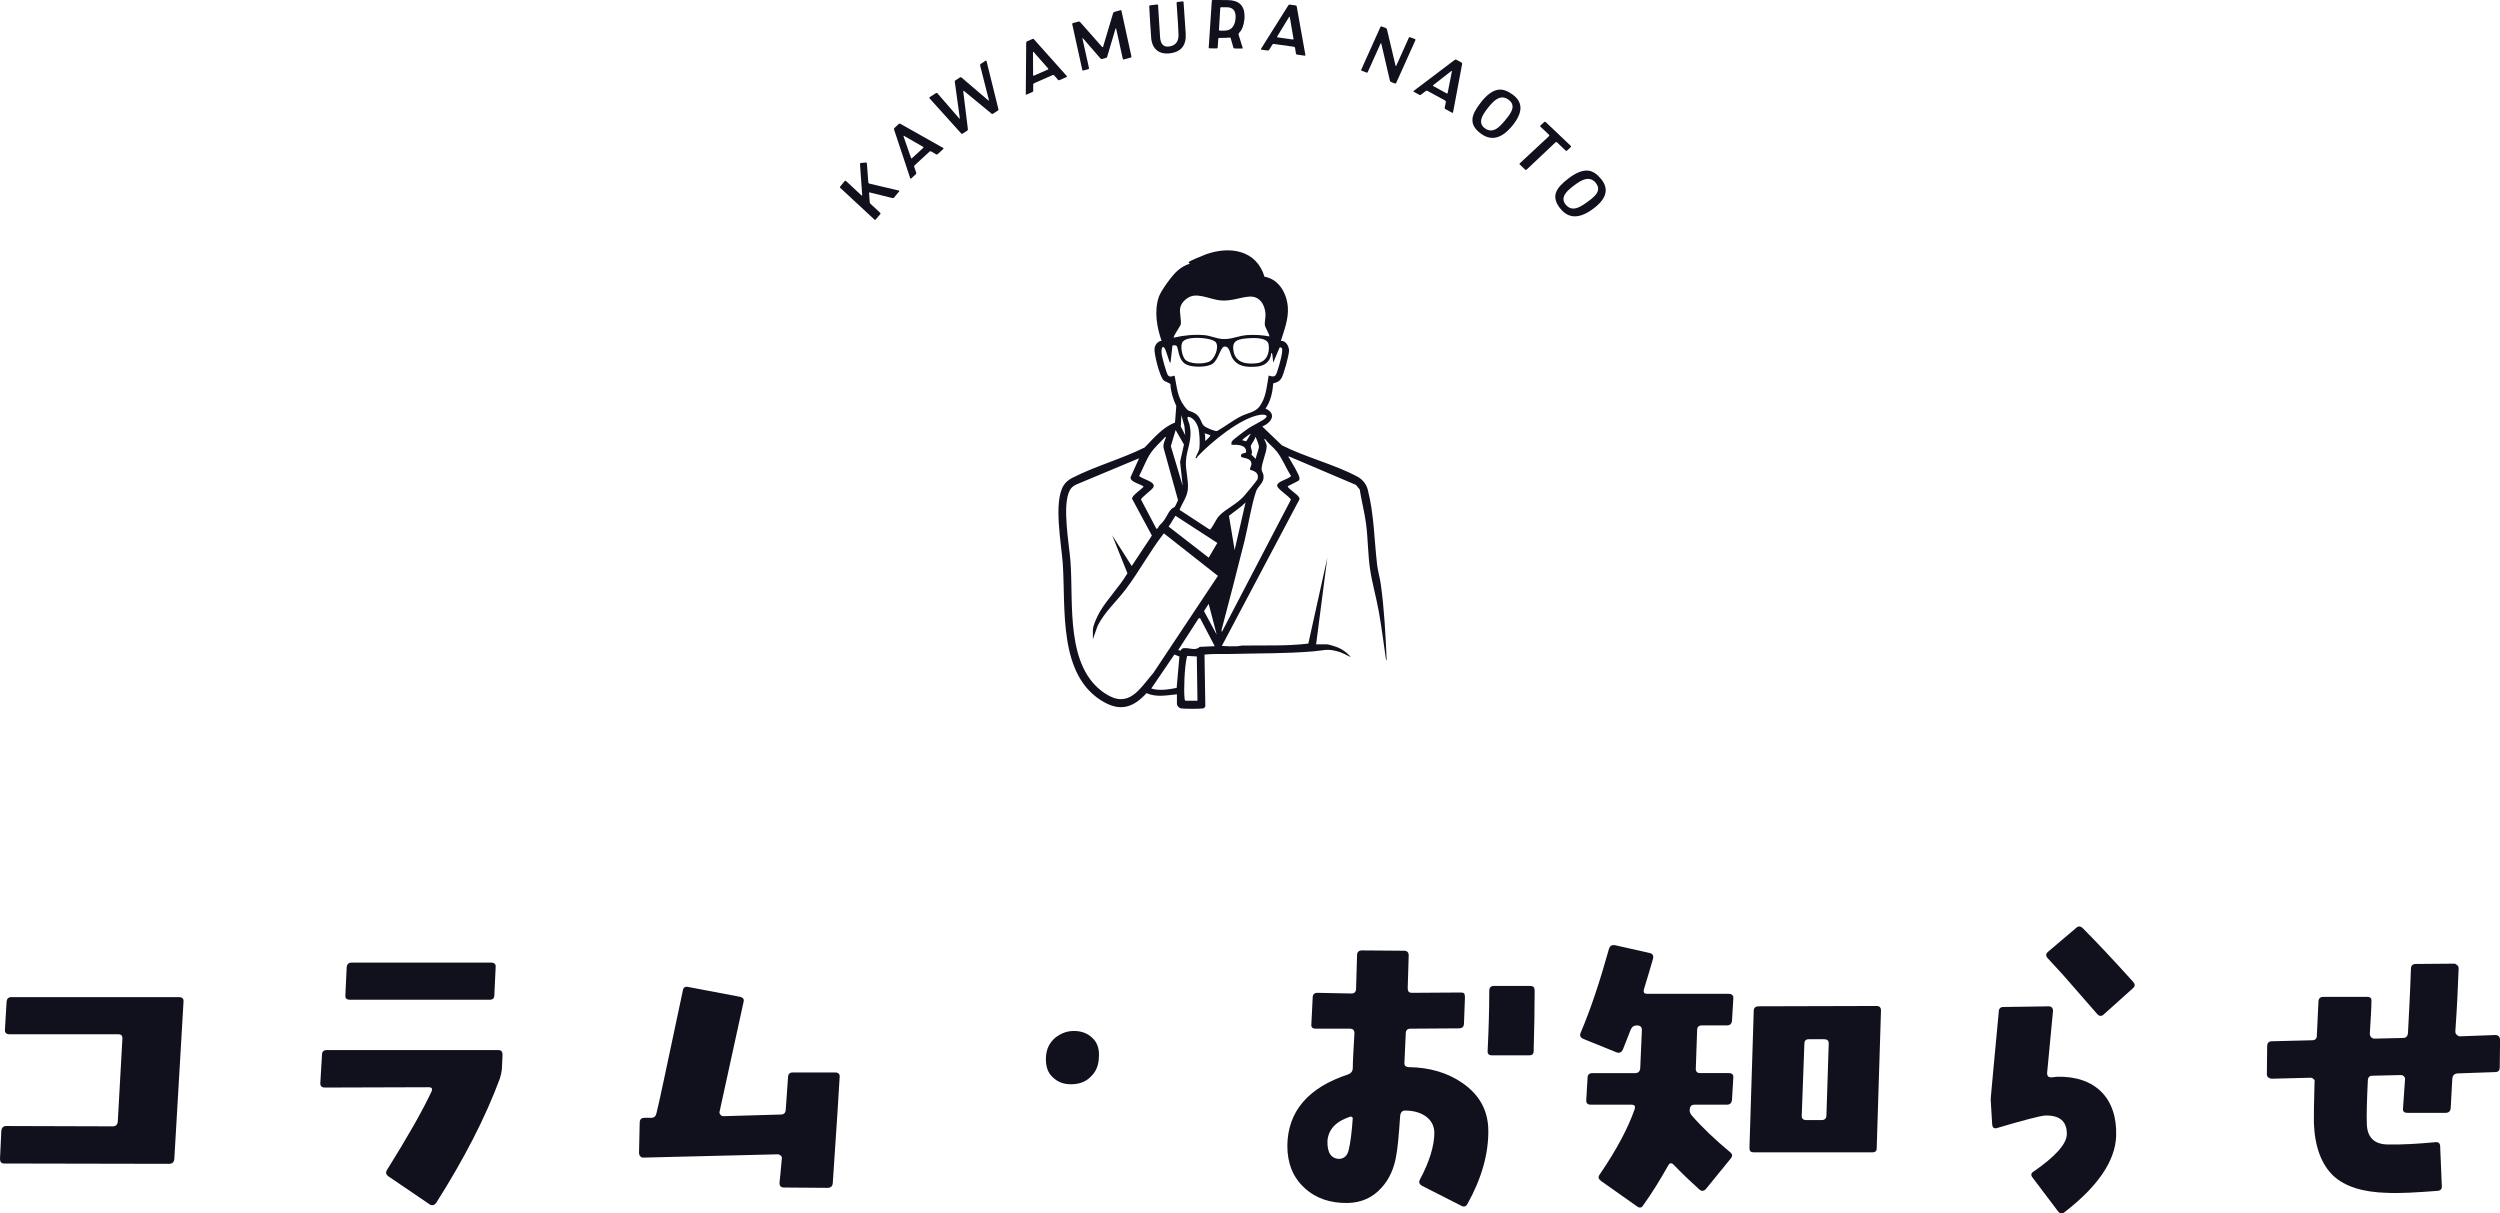 <?xml version="1.0" encoding="UTF-8"?>
<svg xmlns="http://www.w3.org/2000/svg" id="_レイヤー_2" data-name="レイヤー 2" viewBox="0 0 1238.96 601.37">
  <defs>
    <style>
      .cls-1 {
        fill: #11111e;
      }
    </style>
  </defs>
  <g id="_レイヤー_1-2" data-name="レイヤー 1">
    <g>
      <path class="cls-1" d="M86.39,574.34c-.16,1.63-.98,2.44-2.61,2.44l-81.66-.16c-1.47,0-2.12-.81-2.12-2.28l.65-13.85c.16-1.63.98-2.45,2.45-2.45l52.81.16c1.47,0,2.28-.81,2.45-2.28l2.28-40.91c.16-1.63-.49-2.44-1.96-2.44H4.73c-1.63,0-2.44-.81-2.28-2.28l.81-13.85c.16-1.47.82-2.28,2.45-2.28h82.96c1.63,0,2.44.81,2.28,2.28l-4.56,77.91Z"></path>
      <path class="cls-1" d="M248.74,529.68c-.16,1.63-.49,3.1-.98,4.73-7.17,19.4-17.77,39.93-31.62,61.77-.98,1.14-1.96,1.47-3.26.65l-20.38-13.85c-1.3-.98-1.47-1.96-.65-3.26,10.27-16.46,17.6-29.34,22-38.79.65-1.47.16-2.12-1.47-2.12l-51.34.16c-1.63,0-2.45-.81-2.28-2.44l.82-13.85c0-1.47.81-2.28,2.28-2.28h85.08c1.47,0,2.12.81,2.12,2.28l-.33,7.01ZM244.99,493.17c0,1.63-.81,2.28-2.28,2.28h-69.27c-1.63,0-2.44-.65-2.28-2.28l.65-13.85c.16-1.47.98-2.28,2.44-2.28h69.11c1.63,0,2.45.81,2.28,2.28l-.65,13.85Z"></path>
      <path class="cls-1" d="M412.71,586.4c-.16,1.47-.98,2.28-2.61,2.28l-21.52-.16c-1.63,0-2.28-.81-2.28-2.28.33-2.61.65-6.52,1.14-11.9.16-.65,0-1.14-.49-1.63-.33-.33-.98-.65-1.47-.65l-66.67,1.63c-.65,0-1.14-.16-1.47-.65-.49-.49-.65-1.14-.65-1.79l.33-14.83c0-1.63.82-2.44,2.28-2.44h3.42c1.47,0,2.28-.81,2.61-2.28,1.14-4.24,5.38-24.61,13.04-60.63.16-1.63,1.14-2.28,2.61-1.96l25.75,4.89c1.47.33,2.12,1.14,1.79,2.44l-11.9,54.44c-.16.65,0,1.14.49,1.63.33.49.81.65,1.47.65l28.2-.81c1.63,0,2.45-.65,2.61-2.28l1.14-16.14c0-1.63.82-2.44,2.28-2.44h21.03c1.63,0,2.44.81,2.28,2.28-.33,6.36-1.47,23.96-3.42,52.65Z"></path>
      <path class="cls-1" d="M541.32,532.78c-2.61,3.1-6.03,4.56-10.59,4.56-3.75,0-6.68-1.14-9.13-3.59-2.44-2.28-3.42-5.54-3.26-9.62.16-4.24,1.79-7.5,4.73-9.94,2.77-2.12,5.71-3.26,9.13-3.26,3.75,0,6.85,1.14,9.29,3.59,2.44,2.28,3.42,5.54,3.1,9.62-.16,3.42-1.14,6.36-3.26,8.64Z"></path>
      <path class="cls-1" d="M727.14,596.83c-.65,1.14-1.79,1.47-3.1.65l-19.23-9.78c-1.47-.81-1.79-1.79-1.14-3.1,4.89-9.13,7.17-16.95,7.17-23.47-.16-3.59-1.79-6.36-4.89-8.31-2.61-1.63-5.87-2.44-9.62-2.44-1.47,0-2.28.98-2.44,2.61-.65,9.94-1.3,16.14-1.79,18.74-.98,7.01-3.59,12.71-7.5,16.95-4.4,4.89-9.94,7.33-16.62,7.5-8.64.16-15.97-2.28-21.52-7.5-5.71-5.22-8.48-12.22-8.48-20.86.16-16.95,10.27-28.85,30.15-35.37,1.3-.49,2.12-1.3,2.28-2.93,0-3.26.33-9.13.82-17.44,0-1.47-.65-2.28-2.28-2.28h-16.95c-1.47,0-2.28-.65-2.12-2.12l.65-13.2c0-1.63.81-2.45,2.28-2.45l16.95.33c1.47,0,2.28-.81,2.28-2.44l.49-16.46c0-1.63.82-2.45,2.45-2.45l20.86.16c1.47,0,2.28.81,2.28,2.28-.16,4.89-.33,10.43-.49,16.3,0,.81.16,1.3.49,1.79.33.33.98.49,1.63.49l24.29-.16c.65,0,1.3.16,1.63.49.16.49.33.98.33,1.96l-.49,13.2c-.16,1.47-.98,2.12-2.45,2.12l-24.12.16c-1.47,0-2.28.81-2.28,2.44l-.65,14.34c-.16,1.47.65,2.28,2.28,2.28,10.27.16,19.07,2.77,26.41,7.82,8.48,5.87,12.71,13.53,12.88,23.31.16,11.74-3.26,23.96-10.43,36.84ZM669.44,553.31c-7.17,2.28-11.08,6.19-11.57,12.06-.16,5.7,1.63,8.8,5.87,8.96,2.45-.16,3.91-1.63,4.56-4.08.98-3.75,1.63-9.29,2.12-16.3-.33-.33-.65-.49-.98-.65ZM760.07,520.72c0,1.63-.65,2.28-2.28,2.28h-18.42c-1.47,0-2.28-.65-2.12-2.28.49-10.11.81-20.05.81-29.67,0-1.63.82-2.44,2.28-2.44h18.09c1.47,0,2.12.81,2.12,2.28,0,8.48-.16,18.42-.49,29.83Z"></path>
      <path class="cls-1" d="M858.36,545c-.16,1.63-.98,2.45-2.45,2.45h-16.14c-1.3,0-2.12.65-2.28,1.96-.33,1.14,0,2.28.81,3.26,5.22,6.03,11.57,12.06,19.23,18.42,1.14.98,1.14,1.96.16,3.1l-12.22,15c-.98,1.14-2.12,1.3-3.26.33-3.1-2.77-7.5-6.85-12.88-12.39-.98-.98-1.96-.81-2.61.49-3.75,6.68-7.82,13.37-12.39,19.72-.81,1.3-1.79,1.47-3.1.49l-17.77-12.55c-1.3-.98-1.63-1.96-.65-3.26,8.48-12.39,14.18-23.31,17.28-32.27.49-1.63,0-2.28-1.63-2.28h-20.21c-1.47,0-2.28-.81-2.12-2.45l.65-10.92c0-1.47.82-2.28,2.45-2.28h21.19c1.47,0,2.28-.81,2.45-2.45l.82-18.91c0-1.47-.82-2.28-2.45-2.28-1.47,0-2.45.65-3.1,2.12-.98,2.44-2.28,5.71-3.91,9.94-.65,1.3-1.63,1.79-3.1,1.3l-16.46-6.68c-1.47-.65-1.96-1.63-1.3-3.1,5.05-11.9,9.62-25.75,14.02-41.56.49-1.47,1.3-1.96,2.93-1.79l17.28,3.91c1.47.33,1.96,1.3,1.63,2.77-1.47,5.22-3.1,10.43-4.56,15.32-.33,1.47.16,2.12,1.79,2.12h40.26c1.63,0,2.44.81,2.28,2.44l-.65,10.92c-.16,1.47-.98,2.28-2.45,2.28h-12.39c-1.63,0-2.44.81-2.44,2.28l-.65,18.91c-.16,1.63.65,2.45,2.12,2.45h14.34c1.47,0,2.28.81,2.12,2.28l-.65,10.92ZM930.08,568.96c0,1.47-.65,2.12-2.28,2.12h-58.68c-1.47,0-2.12-.65-2.12-2.12l2.12-67.97c0-1.47.81-2.28,2.44-2.28l58.35-.16c1.63,0,2.28.81,2.28,2.28l-2.12,68.13ZM904,515.01h-7.5c-1.47,0-2.28.65-2.28,2.28l-1.3,35.37c-.16,1.63.65,2.44,2.28,2.44h7.5c1.63,0,2.45-.81,2.45-2.44l1.14-35.53c0-1.47-.81-2.12-2.28-2.12Z"></path>
      <path class="cls-1" d="M1023.15,600.75c-1.14.98-2.28.81-3.26-.49l-12.55-16.63c-.98-1.14-.82-2.28.33-2.93,11.08-7.66,16.62-13.85,16.62-18.74,0-6.36-3.59-9.29-10.76-9.13-2.28.16-10.11,2.12-23.8,6.19-1.47.49-2.28-.16-2.44-1.79l-.65-10.92c-.16-1.3,0-2.77.16-4.56.33-3.1,1.47-16.63,3.75-40.26,0-1.63.81-2.44,2.28-2.44l22.49-.33c1.3,0,2.12.81,2.12,2.28l-2.93,30.81c0,1.47.65,2.12,2.12,2.12,1.14-.16,2.12-.16,2.93-.33,9.45-.16,16.79,2.45,21.84,7.5s7.66,12.55,7.33,22c-.49,12.22-8.96,24.77-25.59,37.65ZM1057.05,489.75l-14.34,12.88c-1.14,1.14-2.28,1.14-3.42-.16l-16.95-19.4c-2.61-2.77-5.05-5.54-7.5-8.15-1.14-1.3-.98-2.28.16-3.26l13.85-11.74c1.14-1.14,2.28-.98,3.42.16,6.36,6.36,14.67,15.16,24.94,26.57.98,1.14.98,2.12-.16,3.1Z"></path>
      <path class="cls-1" d="M1238.8,529.19c0,1.47-.82,2.12-2.28,2.12l-18.58.65c-1.63.16-2.45.98-2.61,2.61l-.81,14.67c-.16,1.47-.98,2.28-2.61,2.28h-18.74c-1.63,0-2.45-.65-2.28-2.12l.98-14.18c.16-.65,0-1.3-.49-1.79-.49-.49-.98-.65-1.63-.65l-14.02.33c-1.47,0-2.28.81-2.28,2.61-.49,10.27-.65,17.44-.49,21.19.16,6.68,3.58,10.11,10.11,10.27,7.33.16,15.32-.33,23.96-1.14,1.47-.16,2.28.65,2.28,2.12l.81,19.4c.16,1.63-.49,2.45-2.12,2.61-10.43.81-18.91,1.3-25.26.98-11.74-.33-20.54-3.1-26.24-8.31-6.03-5.71-9.29-14.34-9.78-26.24,0-3.26,0-10.11.33-20.54.16-.49,0-.98-.49-1.3-.49-.49-.98-.65-1.47-.65l-19.23.49c-.65,0-1.3-.33-1.79-.65-.49-.49-.65-.98-.65-1.63l.16-13.85c0-1.63.81-2.44,2.44-2.44l19.89-.49c1.47,0,2.28-.81,2.28-2.28l.81-17.11c.16-1.47.98-2.12,2.45-2.12h21.68c1.47,0,2.28.65,2.12,2.12,0,2.93-.33,8.31-.81,16.3,0,.65.33,1.14.65,1.63.49.33.98.65,1.63.65l14.18-.33c1.47,0,2.28-.81,2.45-2.45.33-6.85.98-17.44,1.47-31.78,0-1.63.81-2.44,2.45-2.44l18.91-.16c.65,0,1.14.33,1.63.81.49.33.65.98.65,1.63-.33,9.13-.81,19.56-1.63,31.13,0,.65.16,1.3.65,1.63.49.49.98.82,1.63.82l17.6-.65c.65,0,1.14.16,1.63.65.49.49.65,1.14.65,1.79l-.16,13.85Z"></path>
    </g>
    <path class="cls-1" d="M583.26,344.09c-5.19.48-10.06,1.6-15.06-.57-6.16,6.69-12.36,9.24-20.87,4.55-23.19-12.77-19.08-46.67-20.66-68.99-.69-9.79-4.64-30.1.38-38.41,1.06-1.75,2.6-2.94,4.4-3.87,11.12-5.7,24.52-9.41,35.83-15.04,4.56-4.68,8.79-9.88,15.04-12.38l.63-8.17c-1.59-3.39-2.71-7-2.91-10.78-.23-.65-2.55-1.16-3.41-1.99-1.89-1.8-4.83-13.23-4.45-15.84.25-1.73,1.62-3.56,3.47-3.69-2.35-6.79-3.7-14.61-1.42-21.6,1.04-3.19,6.62-10.8,9.2-13.05,1.71-1.49,3.94-3.04,6.21-3.49l-.63-.79c0-.48,7.68-3.61,8.73-3.98,11.82-4.16,24.92-2.11,28.93,11.14,7.21,1.18,11.1,8.38,11.57,15.13.4,5.76-1.76,11.28-3.46,16.65,2.42-.18,3.96,2.56,4.05,4.7s-2.71,12.36-3.91,14.04c-1.03,1.44-2.22,1.94-3.91,2.29-.34,4.37-1.28,8.9-3.85,12.52,5.77,2.6,2.91,7.01-1.59,8.9l9.74,9.33c11.54,5.85,26.08,9.45,37.31,15.46,2.6,1.39,4.5,3.66,5.23,6.53,3.13,12.16,3.17,24.66,4.61,37.03.38,3.24,1.36,6.41,1.81,9.63,1.77,12.54,2.39,25.25,2.95,37.89-.45-.19-.51-1.61-.59-2.11-1.09-7.39-2-14.75-3.32-22.11-1.22-6.82-3.31-14.11-4.31-20.8-1.09-7.26-1.04-15.15-1.98-22.49-.74-5.77-2.28-11.43-3.17-17.17l-1.87-2.26-33.23-14.14c-.5.26.02.57.15.8,1.06,1.88,5.21,8.52,5.13,10.17-.02.43-.05.63-.35.96s-4.16,2.14-5,2.63c-.19.11-.62.01-.4.54.48,1.16,4.53,3.58,5.42,5.07.25.42.43.7.25,1.21l-38.42,72.56c2.46.22,5.01.24,7.48.17.9-.02,1.69-.33,2.51-.35,10.97-.2,21.99.35,32.87-.98l9.42-42.56-5.56,42.92h5.25c.83,0,3.59.85,4.54,1.19,2.78.97,5.57,2.86,7.38,5.17-2.17-1.05-4.16-2.2-6.51-2.86-5.18-1.47-7.15-.41-12.09,0-13.56,1.14-27.41.93-40.99,1.29-4.31.11-8.6-.17-12.89.3l.4,25.66c-.29.55-.57.91-1.2,1.03-1.38.27-9.32.23-10.78-.01-1.13-.18-2.09-1.27-2.09-2.37v-4.61ZM629.04,166.7c.39-.44-2.1-4.6-2.22-5.59-.17-1.37.46-3.88.33-5.7-.35-4.62-2.99-8.82-8.12-8.41-4.63.38-8.44,2.21-13.68,1.92-4.75-.26-10.79-3.54-15.08-2.07-2.45.84-5.1,3.35-5.42,6.02-.29,2.42.67,6.06.31,7.94-.13.68-3.98,6.14-3.48,6.53,4.83-1.16,10.12-1.67,15.09-1.26,2.99.25,6.02,1.68,8.89,1.91,4.39.36,8.11-1.64,12.4-1.93,3.54-.24,7.52-.04,10.98.65ZM592.74,167.43c-1.98.05-5.92.35-6.86,2.37s-.07,6.39,1.25,8.14c2.02,2.7,9.77,2.68,12.46,1.11,2.47-1.44,4.61-6.82,3.03-9.3-1.23-1.91-7.7-2.39-9.88-2.33ZM617.21,167.75c-4.51.48-6.87,1.61-5.83,6.6,1.18,5.68,6.78,6.3,11.7,5.62,4.59-.63,6.3-5.06,5.63-9.28-.61-3.85-8.6-3.25-11.49-2.94ZM630,174.97c-.29,3.94-2.97,6.29-6.84,6.67-4.9.48-10.06.23-12.61-4.55-.98-1.84-1.18-5.77-3.9-5.3-1.79.31-2.86,6.66-5.79,8.53-2.87,1.83-9.67,1.78-12.72.43-4.56-2.02-3.94-8.72-5.18-9.44-.5-.29-1.32-.16-1.9-.13l-.97,8.56c-.45,0-.63-.9-.78-1.28-.47-1.15-1.68-5.45-2.23-6.03-1.68-1.77-1.49,2.28-1.35,3.26.2,1.43,2.38,9.46,3.09,10.26.94,1.07,1.88.65,3.04.21l.3.25c1.12,5.46,1.26,10.07,4.67,14.74,2.38,3.27,2.43,2.05,5.26,3.64,3,1.68,3.04,4.82,4.56,6.25.96.9,5.25,2.74,6.51,2.57,4.04-2.24,7.76-5.27,11.9-7.34,2.96-1.48,6.82-1.98,8.86-4.49,3.59-4.41,3.81-10.33,4.82-15.68,3.56,1.31,3.64-.26,4.61-3.18.66-1.98,2.55-8.58,2.02-10.28l-.75-.54-.48.16-3.16,7.48c-.16-1.26-.2-2.65-.4-3.89-.05-.29-.14-.95-.55-.87ZM610.28,220.43c-.02-.54-.06-1.06.17-1.58.43-.96,7.16-5.85,8.51-6.75,1.97-1.32,7.12-3.71,8.34-5.02,1.52-1.63-1.51-1.71-2.79-1.51-9.72,1.47-24.25,13.52-30.93,20.58-.26.27-.42.58-.46.96l-.63-.15c.38-1.52,1.73-3.3,1.91-4.77.31-2.55.12-7.78-.6-10.23-.63-2.18-2.34-5.02-4.79-5.39-1.32-.2.28,2.89.46,3.69,1.79,7.99-1.45,11.8-1.76,18.59-.2,4.35,1.39,9.07.96,13.68-.35,3.75-2.79,6.73-4.1,10.15l14.82,9.69c.44.07.66-.33.88-.61,1.4-1.81,2.32-4.4,3.98-6.19,3.04-3.25,8.33-5.48,12.08-9.54.95-1.03,6.74-7.94,6.92-8.65.75-2.89-1.31-3.93-3.71-4.56-.26-1.01.59-1.74.63-2.68.18-3.62-4.79-2.95-5.09-3.85-.56-2.07,2.22-1.4,2.5-2.23.12-3.84-4.54-3.69-7.29-3.61ZM587.39,215.66l-.41-4.51-1.49-5.34-.32,5.53,2.22,4.32ZM586.12,240.77l-1.29-11.92,1.93-8.56-4.13-7.18-2.38,7.99,5.87,19.67ZM599.79,215.66l-2.86-.95c.58,1.18.24,2.54.32,3.81.49-.29,2.9-2.45,2.54-2.86ZM619.82,215.03c-.21-.21-2.99,1.93-3.33,2.23-.17.15-.94.81-.8.94l1.92.5,2.22-3.67ZM577.86,216.62c-.62-.15-.75.32-1.08.66-1.95,2.02-4.82,4.77-6.36,6.99-2.38,3.44-3.9,7.89-5.88,11.58,1.4,1.62,8.67,2.88,6.98,5.73-.84,1.41-6.03,4.99-6.05,6.01l7.63,14.47c.91.05.86-1.15,1.74-1.92,3.06-2.67,3.49-5.62,5.74-7.93.6-.61,1.24-.61,1.7-1.16.17-.21,1.51-2.98,1.53-3.19l-7.14-25.79c-.41-1.93.58-3.72,1.19-5.48ZM622.36,227.42c.14-1.76,1.57-4.6,1.55-6.2,0-.48-1.45-4.91-1.86-4.6-.01,1.32-2.19,3.61-2.2,4.6-.01,1.04,1.09,2.52.32,4.08l2.19,2.12ZM605.51,313.25l34.25-65.65c-.9-1.71-6.86-5.35-6.82-6.93.05-2.23,5.64-3.09,6.88-4.82-2.48-3.76-4.25-8.47-7.01-12.03-1.73-2.23-4.2-3.9-5.83-6.25l-.47.15c.52.88,1.26,2.46,1.24,3.46-.05,3.21-2.59,8.33-2.52,11.49.02.95.74,1.7.89,2.61.67,4.12-2.65,5.3-3.65,8.28-2.39,7.12-3.83,16.9-5.71,24.49-3.67,14.78-7.52,29.51-11.4,44.23l.17.97ZM541.62,316.75v-4.61c0-2.19,2.37-7.18,3.56-9.16,3.84-6.41,9.71-12.32,13.56-18.86l-7.57-18.87,9.69,15.25,10-15.09-9.8-18.2c-.14-.4.08-.59.25-.89.86-1.47,4.14-3.73,5.42-5.07,0-.99-7.96-2.47-6.21-5.25l3.99-8.89-31.05,12.97c-1.67.83-2.6,1.51-3.45,3.23-3.67,7.42-.18,26.19.49,34.82,1.6,20.77-2.76,52.64,17.32,65.65,11.68,7.56,16.83-2.27,23.76-10.27l31.99-48.13-26.78-21.06c-6.86,8.76-12.13,18.73-18.81,27.61-4.64,6.15-10.61,11.34-14.07,18.35l-2.27,6.47ZM611.87,272.56l5.4-23.52c-2.48,2.52-5.46,4.38-8.21,6.58l2.8,16.94ZM603.29,269.07l-20.54-13.32c-.6-.19-.36.14-.52.36-1.1,1.57-1.91,3.33-3.09,4.85l19.87,15.41,4.29-7.3ZM602.97,314.52l-3.97-15.26-2.32,3.6,6.29,11.66ZM594.7,306.26l-.77.33-10.03,15.56,1.08.28c.41-.09.3-1.14,1.94-1.24,2.57-.16,5.6,1.46,7.63-.62l7.46-.33-7.32-13.98ZM584.5,325.37l-2.5-.99-11.45,16.84c4.12,1.22,8.43.47,12.58-.3l1.37-15.56ZM587.56,347.27h5.88l-.32-21.94-4.73-.27c-.2.34-.23.73-.32,1.1-.98,4.28-1.52,15.68-1.01,20.01.05.46.04.82.49,1.1Z"></path>
    <g>
      <path class="cls-1" d="M429.63,81.03l.68,9.34c.05.32.2.53.53.62l14.56,3.43c.33.09.37.26.17.5l-2.47,2.97c-.22.27-.49.37-.81.27l-11.14-2.76c-.31-.12-.47.02-.44.36l.31,4.42c.03.29.15.58.37.81l4.8,4.45c.24.25.24.47.04.71l-2.23,2.62c-.2.24-.42.29-.66.04l-16.92-15.71c-.24-.2-.24-.42-.04-.66l2.22-2.67c.22-.27.44-.26.69-.06l7.69,7.17c.06.09.11.09.2.03.07-.03.12-.08.11-.18l-1.09-15.43c0-.32.15-.51.49-.54l2.4-.22c.32,0,.51.15.54.49Z"></path>
      <path class="cls-1" d="M467.44,73.87l-2.74,2.52c-.26.24-.5.27-.82.09l-2.47-1.46c-.26-.13-.51-.1-.77.14l-7.37,6.78c-.23.21-.29.46-.2.75l.99,2.87c.11.32.02.59-.21.8l-2.23,2.05c-.26.24-.43.2-.54-.12l-8.01-24.13c-.09-.3,0-.57.26-.8l2.07-1.91c.26-.24.5-.27.74-.12l21.22,11.94c.31.19.33.36.07.59ZM448.03,67.35c-.05-.05-.12-.03-.2.04-.07.02-.1.09-.06.19l3.71,10.66c.14.3.31.33.54.12l5.48-5.03c.23-.21.22-.43-.07-.59l-9.39-5.39Z"></path>
      <path class="cls-1" d="M494.81,54.08c.08.32-.01.55-.28.72l-2.36,1.54c-.29.19-.54.19-.82-.05l-13.64-11.23c-.09-.07-.16-.06-.22-.02-.09.06-.13.12-.12.2l2.3,18.72c.04.39-.08.64-.35.81l-2.21,1.44c-.29.19-.51.17-.76-.08l-15.65-17.36c-.2-.24-.18-.46.08-.64l3.03-1.98c.29-.19.51-.17.74.06l10.88,12.54c.04.06.12.05.17.01.08,0,.09-.06.08-.13l-2.49-18.06c-.05-.34.07-.59.31-.74l2.21-1.44c.29-.19.54-.19.8.02l13.33,11.39c.07.04.16.06.22.02.06-.04.08-.13.04-.19l-4.37-17.2c-.05-.34.04-.57.31-.74l2.34-1.57c.09-.06.19-.08.31-.04.14.03.2.12.23.22l5.88,23.77Z"></path>
      <path class="cls-1" d="M528.51,38.2l-3.41,1.5c-.32.14-.57.1-.8-.18l-1.87-2.18c-.21-.21-.45-.26-.77-.12l-9.17,4.03c-.29.13-.42.34-.44.65v3.04c0,.34-.16.57-.45.69l-2.77,1.22c-.32.14-.47.05-.47-.29l.21-25.43c.02-.31.18-.54.5-.68l2.58-1.13c.32-.14.57-.1.74.13l16.23,18.16c.24.28.2.45-.12.59ZM512.25,25.75c-.03-.06-.11-.07-.2-.03-.08,0-.13.06-.12.17l.06,11.29c.03.33.18.41.47.29l6.81-2.99c.29-.13.34-.34.12-.59l-7.15-8.14Z"></path>
      <path class="cls-1" d="M560.7,27.98c.08.3-.05.48-.35.56l-3.32.91c-.34.09-.52-.04-.6-.34l-3.31-15.03c-.05-.06-.15-.03-.25,0l-4.17,14.04c-.09.31-.29.51-.59.59l-1.91.52c-.34.09-.57.01-.77-.19l-8.78-10.11c-.09-.05-.13-.07-.15-.03-.07.02-.09.06-.07.13l3.25,14.68c.08.3-.05.48-.38.57l-2.38.65c-.09.06-.23.06-.33-.02-.13-.07-.2-.2-.23-.3l-4.97-22.57c-.05-.31.04-.52.38-.61l2.72-.74c.3-.08.57-.01.78.22l10.94,12.37c.06.09.14.11.24.08.13-.04.19-.09.23-.21l4.97-16.67c.13-.32.33-.52.63-.6l2.95-.81c.34-.09.52.04.56.35l4.92,22.55Z"></path>
      <path class="cls-1" d="M587.61,16.48c.4,5.94-2.21,9.27-7.84,9.94-2.76.33-4.93-.21-6.56-1.59-1.6-1.38-2.52-3.44-2.71-6.19-.34-4.58-.65-9.76-.96-15.5,0-.31.12-.47.46-.51l3.42-.41c.31-.04.5.08.5.39l1,15.85c.13,1.7.56,2.94,1.29,3.7.76.78,1.81,1.08,3.15.88,3.17-.42,4.72-2.36,4.7-5.75,0-1.5-.33-6.79-.96-15.82,0-.31.15-.47.46-.51l2.49-.27c.35-.04.5.11.51.43l1.05,15.35Z"></path>
      <path class="cls-1" d="M614.03,16.37c-.21.28-.28.52-.21.83l2,6.41c.1.31-.04.45-.35.45l-3.58-.03c-.35,0-.56-.14-.66-.49l-1.29-4.5c-.07-.35-.27-.45-.59-.42-.87.13-2.54.19-5.04.17-.35,0-.52.14-.56.45l-.28,4.27c-.04.35-.21.49-.56.48l-3.44-.03c-.31,0-.49-.14-.45-.49l1.53-23.04c0-.31.18-.45.49-.45l7.34.06c5.63.04,8.43,2.74,8.39,8.1,0,.45,0,.94-.08,1.49-.27,2.95-1.15,5.21-2.66,6.73ZM608.25,3.6c-.59,0-1.6-.01-3.02-.02-.31,0-.49.17-.49.52l-.64,10.6c0,.31.14.49.48.49,1.67.08,2.85.02,3.55-.15,1.25-.23,2.23-.89,2.9-1.86.84-1.25,1.31-2.84,1.32-4.82.02-3.06-1.36-4.63-4.1-4.76Z"></path>
      <path class="cls-1" d="M646.51,27.58l-3.68-.51c-.34-.05-.53-.21-.59-.57l-.45-2.84c-.06-.29-.25-.46-.6-.5l-9.92-1.38c-.31-.04-.54.07-.71.32l-1.59,2.59c-.18.29-.44.39-.75.35l-3-.42c-.34-.05-.43-.2-.25-.49l13.53-21.53c.18-.26.44-.36.78-.31l2.79.39c.34.05.53.21.56.5l4.28,23.98c.06.36-.07.48-.41.43ZM639.21,8.45c0-.07-.05-.11-.16-.13-.06-.04-.14-.02-.19.08l-5.87,9.64c-.15.3-.06.45.25.49l7.37,1.03c.31.04.47-.11.41-.43l-1.81-10.68Z"></path>
      <path class="cls-1" d="M691.93,41.09c-.16.31-.37.38-.66.27l-1.88-.72c-.29-.11-.5-.34-.58-.71l-4.27-18.36c-.04-.09-.07-.1-.14-.13-.08,0-.15.02-.18.08l-6.37,14.16c-.12.32-.34.39-.66.27l-2.3-.88c-.29-.11-.4-.3-.25-.62l9.48-21.09c.14-.28.32-.36.65-.24l1.95.75c.32.12.51.31.62.61l4.29,18.11c.04.09.1.11.17.14.08,0,.12-.03.16-.12l6.24-13.92c.14-.28.36-.35.65-.23l2.3.88c.32.12.42.35.28.63l-9.49,21.12Z"></path>
      <path class="cls-1" d="M719.58,55.85l-3.26-1.79c-.31-.17-.42-.39-.35-.74l.59-2.81c.04-.29-.07-.52-.38-.68l-8.78-4.81c-.27-.15-.52-.13-.78.05l-2.4,1.86c-.27.21-.55.21-.83.06l-2.65-1.45c-.3-.17-.33-.34-.06-.55l20.28-15.34c.26-.18.54-.18.84-.02l2.47,1.35c.3.17.42.39.35.67l-4.49,23.93c-.08.36-.23.43-.54.26ZM719.53,35.38c.03-.06-.01-.12-.1-.17-.04-.06-.12-.07-.2,0l-8.91,6.94c-.24.22-.22.4.06.55l6.53,3.57c.27.15.48.06.54-.26l2.09-10.63Z"></path>
      <path class="cls-1" d="M733.88,66.21c-3.08-2.26-4.46-4.74-4.13-7.48.22-2.12,1.63-4.8,4.17-8.02,3.01-3.87,5.98-5.96,8.79-6.27,2.08-.24,4.41.57,6.99,2.46,4.82,3.54,5.07,8.25.77,14.11-.43.59-.86,1.18-1.31,1.67-5.11,6.08-10.21,7.26-15.28,3.53ZM747.43,57.74c1.24-1.68,1.97-3.09,2.13-4.26.23-1.6-.43-2.94-1.94-4.06-1.88-1.38-3.78-1.49-5.77-.31-1.26.71-2.77,2.19-4.48,4.39-1.67,2.1-2.68,3.77-3.1,5.1-.67,2.14-.09,3.82,1.72,5.06,1.81,1.24,3.61,1.31,5.48.23,1.08-.59,2.51-1.95,4.28-4.06.59-.69,1.15-1.4,1.67-2.1Z"></path>
      <path class="cls-1" d="M776.58,74.65c-.24.2-.46.18-.71-.06l-4.26-4.05c-.23-.22-.47-.21-.74.02l-14.31,13.5c-.24.25-.49.21-.71,0l-2.6-2.47c-.25-.24-.26-.44-.02-.69l14.41-13.41c.24-.25.26-.47.03-.69l-4.19-3.97c-.25-.24-.26-.44-.04-.66l1.85-1.7c.24-.2.49-.21.74.03l12.38,11.75c.25.24.23.46.02.69l-1.85,1.7Z"></path>
      <path class="cls-1" d="M773.34,103.47c-2.42-2.96-3.13-5.7-2.13-8.27.75-2,2.78-4.24,6.04-6.73,3.88-2.99,7.28-4.28,10.08-3.88,2.07.28,4.13,1.65,6.16,4.13,3.78,4.63,2.85,9.26-2.78,13.85-.57.46-1.13.92-1.69,1.29-6.47,4.61-11.69,4.48-15.67-.4ZM788.57,98.65c1.62-1.32,2.67-2.5,3.13-3.59.62-1.49.32-2.96-.86-4.41-1.47-1.8-3.29-2.38-5.51-1.74-1.4.38-3.23,1.43-5.43,3.13-2.14,1.61-3.54,2.98-4.27,4.16-1.18,1.91-1.04,3.68.4,5.33,1.44,1.65,3.17,2.17,5.25,1.59,1.19-.3,2.92-1.26,5.16-2.86.74-.52,1.47-1.06,2.14-1.61Z"></path>
    </g>
  </g>
</svg>
